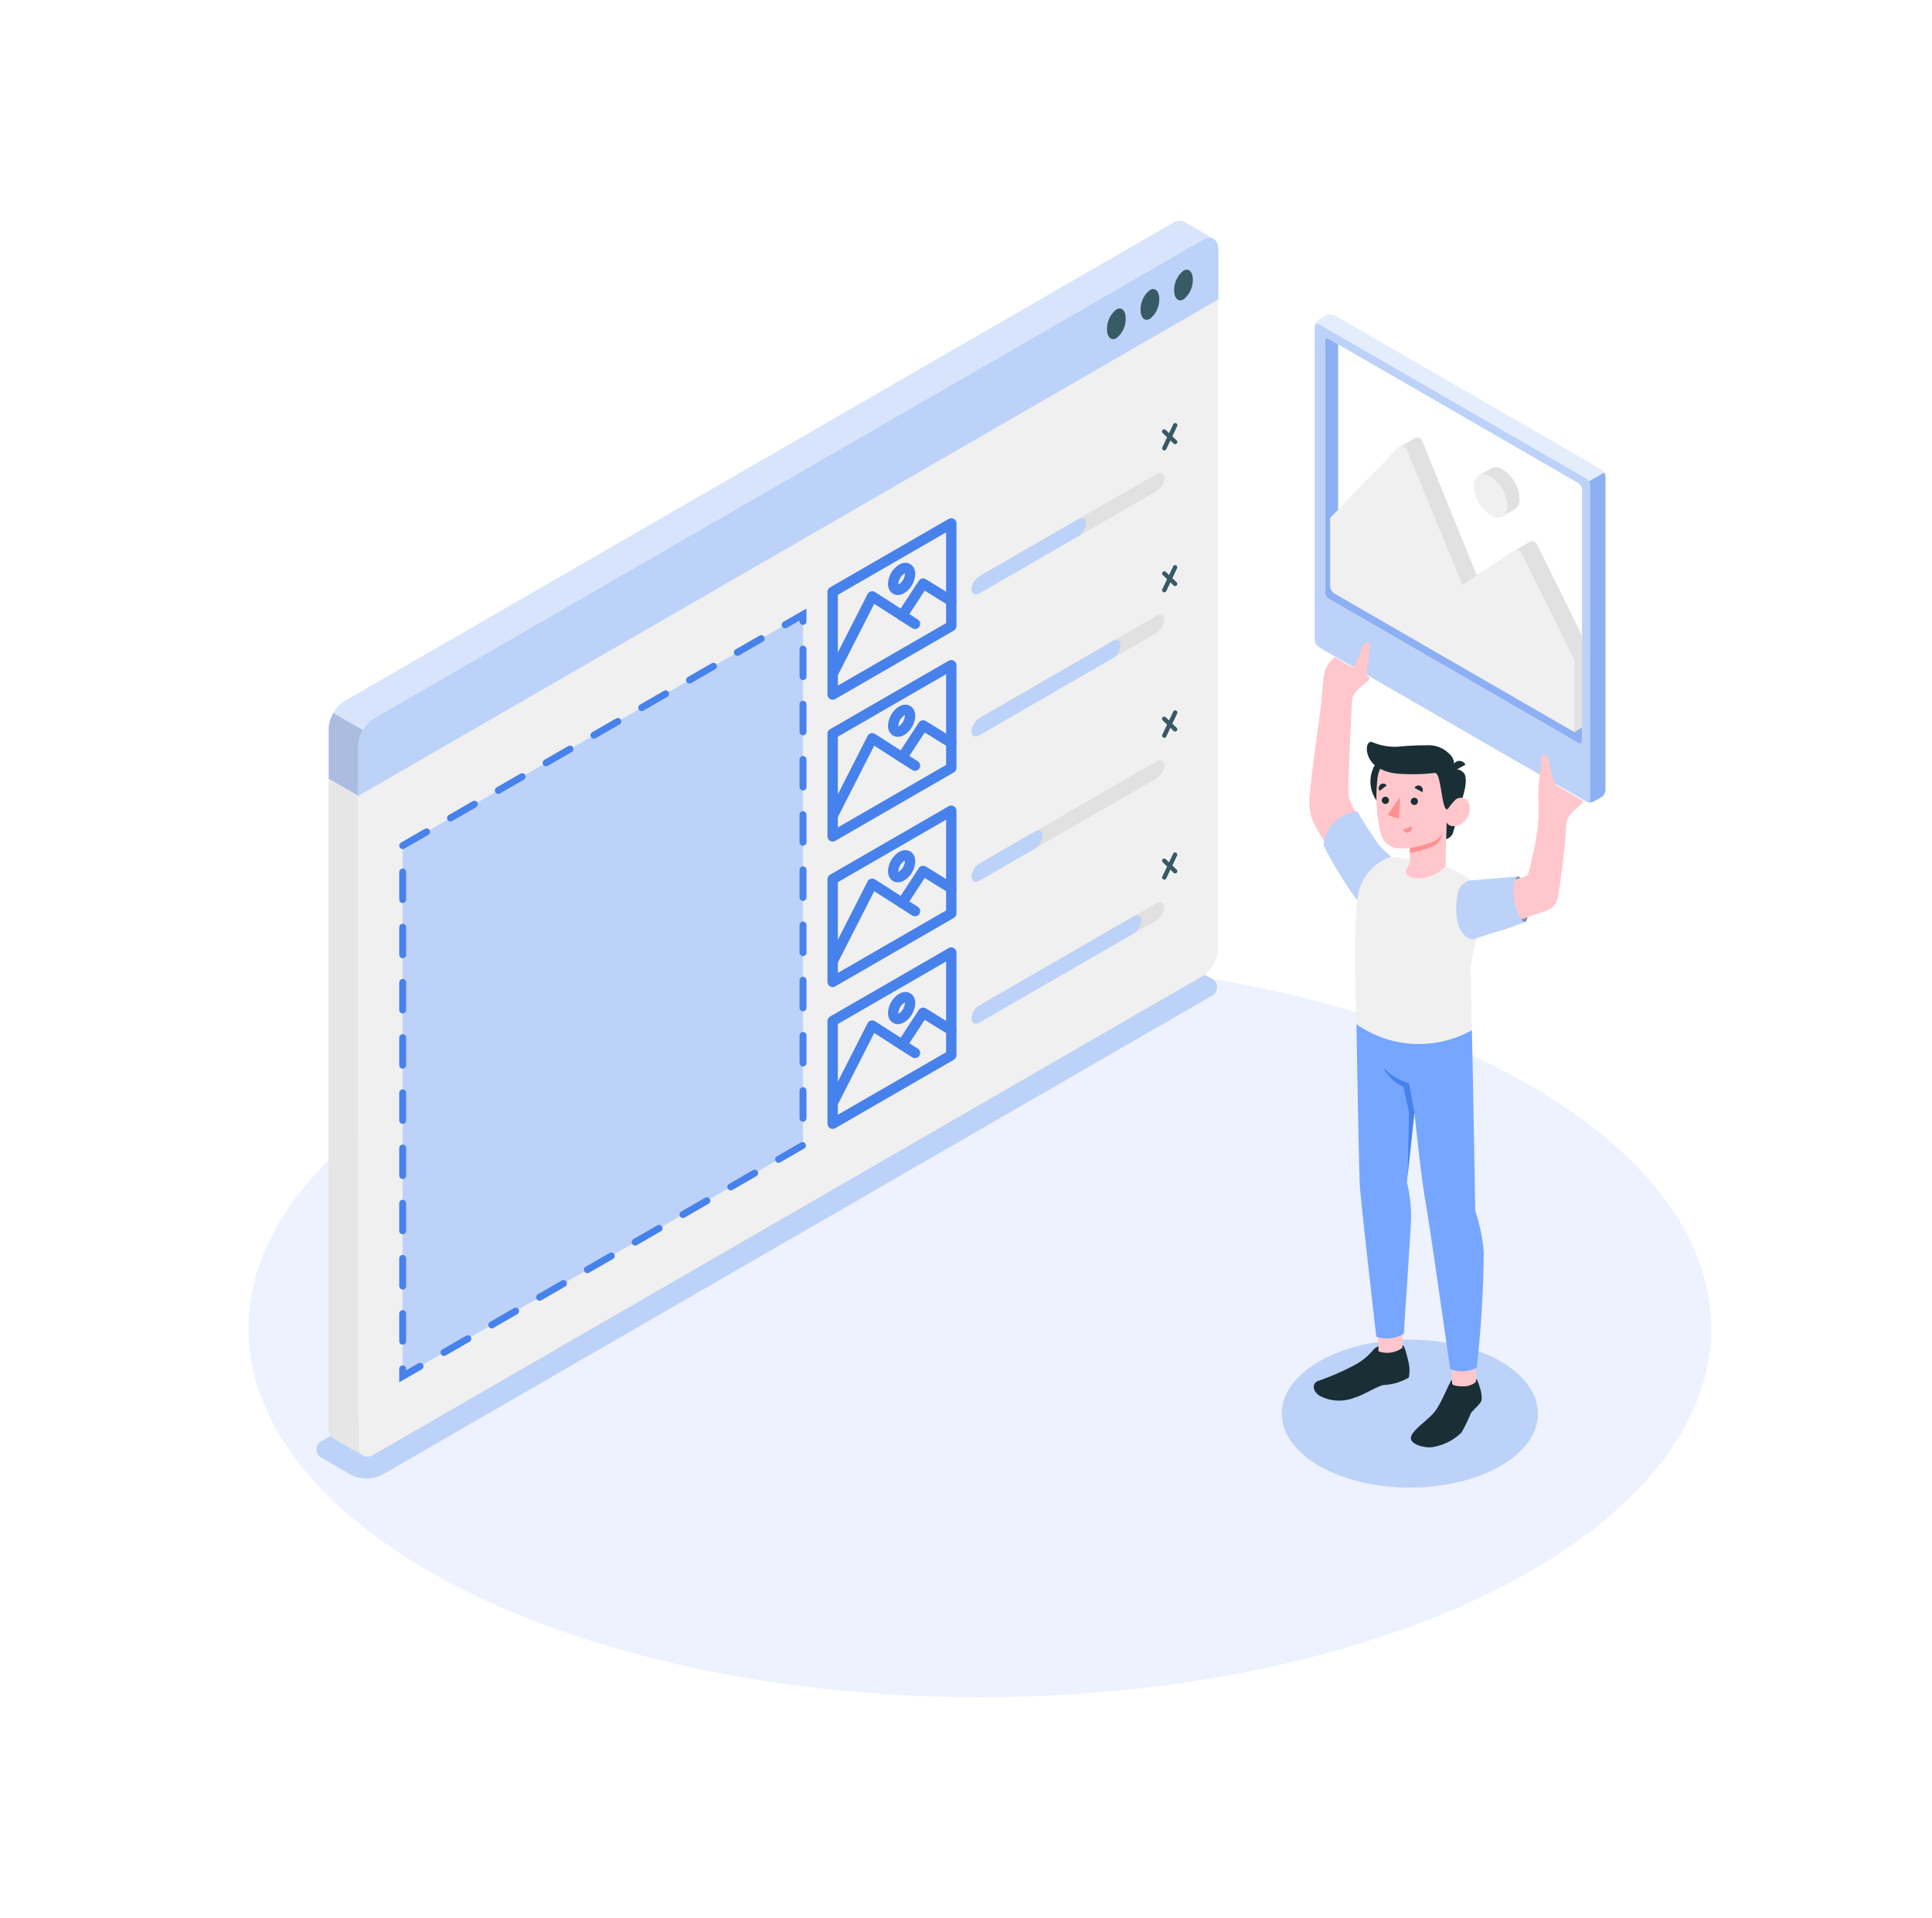 <svg xmlns="http://www.w3.org/2000/svg" width="140" height="139" viewBox="0 0 140 139">
  <style id="svgFont">
    text tspan {
      font-family: "Helvetica Neue,Helvetica,PingFang SC,Hiragino Sans GB,Microsoft YaHei,SimSun,sans-serif",Arial !important;
    }
  </style><defs><style>.a,.g{fill:#fff;}.b{fill:#edf2fe;}.c,.r,.t{fill:#bcd2f8;}.d{fill:#f5f5f5;}.e{fill:#f0f0f0;}.f{opacity:0.1;}.g,.r{opacity:0.4;}.h{fill:#e6e6e6;}.i{fill:#375a64;}.j{fill:none;stroke-linejoin:round;stroke-width:0.75px;}.j,.t{stroke:#4781eb;stroke-linecap:round;}.k{fill:#e1e1e1;}.l{fill:#ffc7cb;}.m{fill:#1a2e35;}.n{fill:#76a6ff;}.o{fill:#4781eb;}.p{fill:#ff9090;}.q{fill:#8cb0f3;}.s{opacity:0.3;}.t{stroke-miterlimit:10;stroke-width:0.5px;stroke-dasharray:2;}</style></defs><g transform="translate(-755 -2569)"><rect class="a" width="140" height="139" transform="translate(755 2569)"/><g transform="translate(-173.455 385)"><ellipse class="b" cx="53" cy="26.73" rx="53" ry="26.73" transform="translate(946.454 2253.54)"/><ellipse class="c" cx="9.284" cy="5.36" rx="9.284" ry="5.36" transform="translate(1021.335 2281.082)"/><path class="c" d="M953.868,2289.953l-2.006-1.159a.7.7,0,0,1,0-1.322l60.025-34.656a2.533,2.533,0,0,1,2.291,0l2.006,1.159a.7.7,0,0,1,0,1.322l-60.025,34.656A2.532,2.532,0,0,1,953.868,2289.953Z" transform="translate(0 0.911)"/><g transform="translate(952.262 2200)"><path class="c" d="M954.412,2241.676l62.315-35.977v-3.64h0a1.36,1.36,0,0,0-.02-.229l0-.027a.9.9,0,0,0-.055-.177c0-.012-.009-.024-.015-.036a.691.691,0,0,0-.082-.131l-.029-.033a.606.606,0,0,0-.1-.09.53.53,0,0,0-.077-.043l.032.014c-.136-.081-.523-.306-.932-.542l-1.168-.671-.029-.017a.607.607,0,0,0-.081-.038.862.862,0,0,0-.728.119l-55.241,31.893-4.785,2.763a1.736,1.736,0,0,0-.23.16,2.568,2.568,0,0,0-.914,1.823v3.641l2.149,1.24Z" transform="translate(-952.262 -2200)"/><path class="d" d="M1016.473,2201.376c-.012-.011-.026-.019-.039-.029A.367.367,0,0,1,1016.473,2201.376Z" transform="translate(-952.262 -2200)"/><path class="d" d="M1016.434,2201.347c-.018-.012-.035-.025-.055-.036a.084.084,0,0,1,.024.014Z" transform="translate(-952.262 -2200)"/><path class="d" d="M1016.538,2201.441a.583.583,0,0,0-.065-.065A.51.51,0,0,1,1016.538,2201.441Z" transform="translate(-952.262 -2200)"/><path class="e" d="M955.557,2236.053l60.025-34.656c.632-.365,1.145-.069,1.145.662v50.7a2.531,2.531,0,0,1-1.145,1.983L955.557,2289.4c-.632.365-1.145.069-1.145-.661v-50.7A2.529,2.529,0,0,1,955.557,2236.053Z" transform="translate(-952.262 -2200)"/><path class="c" d="M1015.582,2201.4l-60.025,34.656a2.529,2.529,0,0,0-1.145,1.984v3.639l62.315-35.977v-3.64C1016.727,2201.328,1016.215,2201.032,1015.582,2201.4Z" transform="translate(-952.262 -2200)"/><path class="f" d="M952.6,2235.668a2.345,2.345,0,0,0-.335,1.129v3.639l2.15,1.241v-3.64a2.336,2.336,0,0,1,.336-1.129Z" transform="translate(-952.262 -2200)"/><path class="g" d="M1014.242,2200.076a.8.8,0,0,0-.809.08l-60.026,34.657a2.347,2.347,0,0,0-.81.855l2.151,1.24a2.334,2.334,0,0,1,.809-.854l60.026-34.658a.813.813,0,0,1,.788-.09C1016.062,2201.121,1014.443,2200.19,1014.242,2200.076Z" transform="translate(-952.262 -2200)"/><path class="h" d="M954.724,2289.463c-.294-.167-1.939-1.111-2.142-1.238a.812.812,0,0,1-.318-.73l0-47.059,2.15,1.241v47.058A.823.823,0,0,0,954.724,2289.463Z" transform="translate(-952.262 -2200)"/><g transform="translate(56.412 3.542)"><path class="i" d="M1009.35,2206.428a1.782,1.782,0,0,0-.676,1.43c0,.575.3.866.676.651a1.784,1.784,0,0,0,.676-1.431C1010.026,2206.5,1009.723,2206.212,1009.35,2206.428Z" transform="translate(-1008.674 -2203.542)"/><path class="i" d="M1011.783,2205.02a1.784,1.784,0,0,0-.676,1.431c0,.575.3.866.676.65a1.783,1.783,0,0,0,.676-1.43C1012.459,2205.1,1012.156,2204.8,1011.783,2205.02Z" transform="translate(-1008.674 -2203.542)"/><path class="i" d="M1014.216,2203.613a1.784,1.784,0,0,0-.676,1.431c0,.574.3.865.676.65a1.784,1.784,0,0,0,.676-1.431C1014.892,2203.689,1014.589,2203.4,1014.216,2203.613Z" transform="translate(-1008.674 -2203.542)"/></g><g transform="translate(36.531 14.665)"><g transform="translate(0 7.262)"><path class="j" d="M988.793,2226.89l8.595-4.962v7.442l-8.595,4.962Z" transform="translate(-988.793 -2221.927)"/><path class="j" d="M988.793,2232.844l2.865-5.624,3.1,1.985" transform="translate(-988.793 -2221.927)"/><path class="j" d="M993.832,2228.612l1.517-2.32,2.039,1.26" transform="translate(-988.793 -2221.927)"/><path class="j" d="M993.79,2225.245c.338-.2.612-.037.612.353a1.351,1.351,0,0,1-.612,1.059c-.337.2-.611.037-.611-.353A1.352,1.352,0,0,1,993.79,2225.245Z" transform="translate(-988.793 -2221.927)"/></g><path class="i" d="M1013.72,2215.918l-.311-.3.344-.728a.158.158,0,1,0-.285-.135l-.3.632-.234-.225a.158.158,0,1,0-.219.227l.311.3-.345.729a.158.158,0,0,0,.076.21.163.163,0,0,0,.067.015.158.158,0,0,0,.143-.09l.3-.633.234.226a.159.159,0,0,0,.109.044.155.155,0,0,0,.114-.049A.157.157,0,0,0,1013.72,2215.918Z" transform="translate(-988.793 -2214.665)"/><g transform="translate(10.062 3.606)"><path class="k" d="M998.855,2226.707c0,.343.256.473.572.29l12.822-7.4a1.225,1.225,0,0,0,.573-.951c0-.342-.256-.472-.573-.289l-12.822,7.4A1.226,1.226,0,0,0,998.855,2226.707Z" transform="translate(-998.855 -2218.271)"/><path class="c" d="M998.855,2226.707c0,.343.256.473.572.29l7.159-4.134a1.228,1.228,0,0,0,.573-.95c0-.343-.257-.473-.573-.29l-7.159,4.134A1.226,1.226,0,0,0,998.855,2226.707Z" transform="translate(-998.855 -2218.271)"/></g><g transform="translate(0 17.541)"><path class="j" d="M988.793,2237.168l8.595-4.962v7.442l-8.595,4.962Z" transform="translate(-988.793 -2232.206)"/><path class="j" d="M988.793,2243.123l2.865-5.624,3.1,1.985" transform="translate(-988.793 -2232.206)"/><path class="j" d="M993.832,2238.89l1.517-2.32,2.039,1.26" transform="translate(-988.793 -2232.206)"/><path class="j" d="M993.79,2235.524c.338-.195.612-.037.612.353a1.351,1.351,0,0,1-.612,1.059c-.337.194-.611.036-.611-.353A1.353,1.353,0,0,1,993.79,2235.524Z" transform="translate(-988.793 -2232.206)"/></g><path class="i" d="M1013.72,2226.2l-.311-.3.344-.729a.158.158,0,0,0-.285-.135l-.3.633-.234-.226a.158.158,0,0,0-.219.228l.311.3-.345.729a.158.158,0,0,0,.076.21.163.163,0,0,0,.067.015.158.158,0,0,0,.143-.09l.3-.633.234.225a.156.156,0,0,0,.109.045.159.159,0,0,0,.114-.049A.157.157,0,0,0,1013.72,2226.2Z" transform="translate(-988.793 -2214.665)"/><g transform="translate(10.062 13.885)"><path class="k" d="M998.855,2236.986c0,.343.256.472.572.29l12.822-7.4a1.227,1.227,0,0,0,.573-.951c0-.342-.256-.472-.573-.29l-12.822,7.4A1.23,1.23,0,0,0,998.855,2236.986Z" transform="translate(-998.855 -2228.55)"/><path class="c" d="M998.855,2236.986c0,.343.256.472.572.29l9.649-5.571a1.225,1.225,0,0,0,.573-.951c0-.342-.256-.472-.573-.289l-9.649,5.57A1.23,1.23,0,0,0,998.855,2236.986Z" transform="translate(-998.855 -2228.55)"/></g><g transform="translate(0 28.084)"><path class="j" d="M988.793,2247.712l8.595-4.962v7.442l-8.595,4.962Z" transform="translate(-988.793 -2242.749)"/><path class="j" d="M988.793,2253.667l2.865-5.624,3.1,1.985" transform="translate(-988.793 -2242.749)"/><path class="j" d="M993.832,2249.434l1.517-2.32,2.039,1.26" transform="translate(-988.793 -2242.749)"/><path class="j" d="M993.79,2246.067c.338-.195.612-.037.612.353a1.351,1.351,0,0,1-.612,1.059c-.337.2-.611.037-.611-.353A1.353,1.353,0,0,1,993.79,2246.067Z" transform="translate(-988.793 -2242.749)"/></g><path class="i" d="M1013.72,2236.74l-.311-.3.344-.728a.158.158,0,1,0-.285-.135l-.3.632-.234-.225a.158.158,0,1,0-.219.227l.311.3-.345.729a.158.158,0,0,0,.076.21.149.149,0,0,0,.067.015.158.158,0,0,0,.143-.09l.3-.633.234.226a.159.159,0,0,0,.109.044.158.158,0,0,0,.11-.272Z" transform="translate(-988.793 -2214.665)"/><g transform="translate(10.062 24.428)"><path class="k" d="M998.855,2247.53c0,.342.256.472.572.289l12.822-7.4a1.225,1.225,0,0,0,.573-.951c0-.342-.256-.472-.573-.289l-12.822,7.4A1.226,1.226,0,0,0,998.855,2247.53Z" transform="translate(-998.855 -2239.093)"/><path class="c" d="M998.855,2247.53c0,.342.256.472.572.289l4.009-2.314a1.226,1.226,0,0,0,.572-.951c0-.342-.256-.472-.572-.289l-4.009,2.314A1.226,1.226,0,0,0,998.855,2247.53Z" transform="translate(-998.855 -2239.093)"/></g><g transform="translate(0 38.363)"><path class="j" d="M988.793,2257.99l8.595-4.962v7.442l-8.595,4.962Z" transform="translate(-988.793 -2253.028)"/><path class="j" d="M988.793,2263.945l2.865-5.624,3.1,1.985" transform="translate(-988.793 -2253.028)"/><path class="j" d="M993.832,2259.712l1.517-2.32,2.039,1.26" transform="translate(-988.793 -2253.028)"/><path class="j" d="M993.79,2256.346c.338-.2.612-.037.612.353a1.351,1.351,0,0,1-.612,1.059c-.337.194-.611.036-.611-.353A1.353,1.353,0,0,1,993.79,2256.346Z" transform="translate(-988.793 -2253.028)"/></g><path class="i" d="M1013.72,2247.019l-.311-.3.344-.729a.158.158,0,0,0-.285-.135l-.3.633-.234-.226a.158.158,0,0,0-.219.228l.311.3-.345.729a.158.158,0,0,0,.076.21.163.163,0,0,0,.067.015.158.158,0,0,0,.143-.09l.3-.633.234.226a.16.16,0,0,0,.109.044.159.159,0,0,0,.114-.049A.157.157,0,0,0,1013.72,2247.019Z" transform="translate(-988.793 -2214.665)"/><g transform="translate(10.062 34.707)"><path class="k" d="M998.855,2257.808c0,.343.256.472.572.29l12.822-7.4a1.227,1.227,0,0,0,.573-.951c0-.342-.256-.472-.573-.29l-12.822,7.4A1.23,1.23,0,0,0,998.855,2257.808Z" transform="translate(-998.855 -2249.372)"/><path class="c" d="M998.855,2257.808c0,.343.256.472.572.29l11.162-6.444a1.228,1.228,0,0,0,.572-.951c0-.342-.256-.472-.572-.29l-11.162,6.444A1.23,1.23,0,0,0,998.855,2257.808Z" transform="translate(-998.855 -2249.372)"/></g></g></g><g transform="translate(1023.347 2206.775)"><g transform="translate(0 27.749)"><path class="l" d="M1026.787,2234.524c-.074,1.269-.343,6.648-.254,7.185.159.952,3.042,5.215,3.042,5.215s.182,1.695-2.125,2.453c-.684-1.221-3.053-4.855-3.538-5.921a4.137,4.137,0,0,1-.194-1.907c.223-2.516.819-6.192.884-7Z" transform="translate(-1023.693 -2234.524)"/><g transform="translate(1.015 8.269)"><path class="c" d="M1030.059,2246.451a10.2,10.2,0,0,1-1.349-1.233c-.964-1.366-1.553-2.421-1.553-2.421a2.713,2.713,0,0,0-2.449,2.468,31.027,31.027,0,0,0,2.6,4.214Z" transform="translate(-1024.707 -2242.793)"/></g><g transform="translate(7.345 47.111)"><path class="l" d="M1035.779,2285.053l-1.73.05-.085-3.418,1.73-.05Z" transform="translate(-1031.037 -2281.635)"/><path class="m" d="M1034.024,2284.249l-.007-.248c-.164.077-.624,1.389-1.175,2.2-.415.611-1.613,1.341-1.787,1.9-.18.583,1.063.866,1.57.761a3.849,3.849,0,0,0,2.077-1.047,11.15,11.15,0,0,0,.68-1.4c.2-.289.675-.62.779-.951a2.089,2.089,0,0,0-.125-.9c-.089-.3-.185-.638-.289-.606,0,.037.006.189.006.189a1.383,1.383,0,0,1-.857.317C1034.643,2284.475,1034.027,2284.442,1034.024,2284.249Z" transform="translate(-1031.037 -2281.635)"/></g><g transform="translate(0.312 43.969)"><path class="l" d="M1030.443,2282.083l-1.728.109-.176-3.588,1.814-.111Z" transform="translate(-1024.004 -2278.492)"/><path class="m" d="M1028.685,2281.557a1.081,1.081,0,0,0-.47.382,4.561,4.561,0,0,1-1.206.957,18.633,18.633,0,0,1-2.7,1.18c-.367.134-.493.657.112,1.069a3.011,3.011,0,0,0,2.552.131c.577-.147,1.563-.8,2.091-.91a3.958,3.958,0,0,0,1.82-.539,2.613,2.613,0,0,0-.019-1.126c-.121-.486-.282-1.242-.442-1.2l.005.168a1.884,1.884,0,0,1-1.733.261Z" transform="translate(-1024.004 -2278.492)"/></g><g transform="translate(3.396 23.693)"><path class="n" d="M1035.46,2258.652c.048,1.652.239,13.067.239,13.067a13.213,13.213,0,0,1,.621,3.018,81.975,81.975,0,0,1-.51,8.377,2.276,2.276,0,0,1-1.925.093s-1.178-8.27-1.559-10.719c-.352-2.266-.41-2.1-1.032-7.877l-.542,5.092a9.857,9.857,0,0,1,.293,2.743c-.048,1.14-.52,8.207-.52,8.207a2.361,2.361,0,0,1-1.993.21s-1.155-10.02-1.2-11.062c-.057-1.189-.238-11.584-.238-11.584Z" transform="translate(-1027.089 -2258.217)"/><path class="o" d="M1030.905,2262.5a4.32,4.32,0,0,1-1.857-1.114,2.953,2.953,0,0,0,1.445,1.366l.412,1.861-.1,4.5.487-4.5Z" transform="translate(-1027.089 -2258.217)"/></g><g transform="translate(3.32 11.562)"><path class="e" d="M1034.676,2247.339c.887.509,1.179.823,1.332,1.21a1.714,1.714,0,0,1,.29,1.021l-.929,4.393.091,4.689a7.847,7.847,0,0,1-8.371-.435s-.226-7.812.1-9.2a3.571,3.571,0,0,1,2.386-2.918,29.7,29.7,0,0,1,3.977.662S1034.058,2246.985,1034.676,2247.339Z" transform="translate(-1027.013 -2246.086)"/></g><g transform="translate(4.151 3.24)"><circle class="m" cx="2.379" cy="2.379" r="2.379" transform="translate(0.263 0.49)"/><path class="m" d="M1034.6,2242.324a20.475,20.475,0,0,1-.54,2.109.82.82,0,0,1-.474.382l.027-1.274Z" transform="translate(-1027.843 -2237.763)"/><path class="m" d="M1034.113,2239.73a.89.89,0,0,1,.739.259c.317.325.14,1.34-.255,2.335l-.726.083Z" transform="translate(-1027.843 -2237.763)"/><path class="l" d="M1033.653,2242.408c.146.087.354-.193.533-.381a.632.632,0,0,1,1.058.172,1.319,1.319,0,0,1-.719,1.6c-.8.25-.915-.26-.915-.26l-.058,3.217h0c-.989,1.267-3.733,1.171-2.59-.154l0-1.144a5.688,5.688,0,0,1-.994,0,1.4,1.4,0,0,1-1.126-1.129,11.262,11.262,0,0,1-.233-3.838c.19-2.2,2.814-2.215,4.191-1.348S1033.653,2242.408,1033.653,2242.408Z" transform="translate(-1027.843 -2237.763)"/><path class="m" d="M1033.653,2242.653c.074,0,.352-.461.533-.626.251-.228-.073-2.3-.073-2.3a.979.979,0,0,0-.242-1.047,2.109,2.109,0,0,0-1.71-.671,19.822,19.822,0,0,0-2.032.1,4.224,4.224,0,0,1-1.9-.333c-.566-.159-.609,1.372.608,1.948a3.351,3.351,0,0,0,1.286.342,13.833,13.833,0,0,0,2.581-.049c.27-.037.328.225.473.94C1033.3,2241.584,1033.407,2242.648,1033.653,2242.653Z" transform="translate(-1027.843 -2237.763)"/><path class="m" d="M1034.112,2239.89l.88-.472a.485.485,0,0,0-.666-.221A.525.525,0,0,0,1034.112,2239.89Z" transform="translate(-1027.843 -2237.763)"/><path class="p" d="M1030.964,2245.46a10.041,10.041,0,0,0,1.762-.5,1.509,1.509,0,0,0,.631-.624,2.05,2.05,0,0,1-.358.736c-.334.427-2.035.741-2.035.741Z" transform="translate(-1027.843 -2237.763)"/><g transform="translate(0.866 3.022)"><path class="m" d="M1031.028,2242.082a.262.262,0,1,0,.262-.273A.266.266,0,0,0,1031.028,2242.082Z" transform="translate(-1028.709 -2240.785)"/><path class="m" d="M1031.305,2241.094l.56.309a.336.336,0,0,0-.13-.446A.313.313,0,0,0,1031.305,2241.094Z" transform="translate(-1028.709 -2240.785)"/><path class="p" d="M1031.082,2243.889l-.6.224a.314.314,0,0,0,.406.2A.333.333,0,0,0,1031.082,2243.889Z" transform="translate(-1028.709 -2240.785)"/><path class="m" d="M1028.771,2241.312l.51-.393a.308.308,0,0,0-.443-.069A.339.339,0,0,0,1028.771,2241.312Z" transform="translate(-1028.709 -2240.785)"/><path class="m" d="M1028.928,2242.007a.262.262,0,1,0,.262-.272A.266.266,0,0,0,1028.928,2242.007Z" transform="translate(-1028.709 -2240.785)"/><path class="p" d="M1030.261,2241.759l-.086,1.573-.822-.28Z" transform="translate(-1028.709 -2240.785)"/></g></g></g><g transform="translate(0.385)"><path class="q" d="M1024.806,2208.739v18.151a.661.661,0,0,0,.3.52l18.045,10.425c.165.1.3.018.3-.173v-.949l-17.685-10.215v-17.553l-.659-.38C1024.94,2208.469,1024.806,2208.546,1024.806,2208.739Z" transform="translate(-1024.077 -2206.775)"/><path class="k" d="M1030.128,2216.45a.357.357,0,0,1,.06-.046h0l.006,0,.007,0,1.122-.647h0l.007,0h0a.379.379,0,0,1,.5.123l3.985,9.823,2.645-1.741a.419.419,0,0,1,.055-.038h0l.012-.007,0,0,1.107-.639h0a.377.377,0,0,1,.512.113l3.858,7.822v5.19l-1.125.65-17.363-10.029a.644.644,0,0,1-.323-.558v-4.925Z" transform="translate(-1024.077 -2206.775)"/><path class="e" d="M1042.888,2237.038v-5.19l-3.858-7.822a.38.38,0,0,0-.565-.077l-3.7,2.436-4.053-9.868a.38.38,0,0,0-.582-.067l-4.926,5.076v4.925a.644.644,0,0,0,.323.558Z" transform="translate(-1024.077 -2206.775)"/><path class="r" d="M1024.077,2207.67v22.706a.662.662,0,0,0,.3.52l19.338,11.168a.292.292,0,0,0,.048.024l.021.008a.674.674,0,0,0,.531-.032l.525-.3a.667.667,0,0,0,.3-.521v-22.707a.662.662,0,0,0-.3-.519l-19.336-11.168a.662.662,0,0,0-.6,0l-.527.3a.677.677,0,0,0-.29.434c0,.011-.005.025-.007.038S1024.077,2207.653,1024.077,2207.67Zm.728,1.069c0-.193.135-.27.3-.173l18.045,10.424a.664.664,0,0,1,.3.52v18.152c0,.192-.134.269-.3.174l-18.045-10.425a.665.665,0,0,1-.3-.52Z" transform="translate(-1024.077 -2206.775)"/><path class="q" d="M1043.783,2242.1a.673.673,0,0,0,.531-.032l.525-.3a.663.663,0,0,0,.3-.521v-22.707a.6.6,0,0,0-.088-.294l-1.126.649a.611.611,0,0,1,.088.3v22.705C1044.014,2242.055,1043.915,2242.135,1043.783,2242.1Z" transform="translate(-1024.077 -2206.775)"/><path class="c" d="M1024.077,2207.67v22.706a.662.662,0,0,0,.3.52l19.338,11.168a.292.292,0,0,0,.048.024l.021.008c.132.039.231-.042.231-.2v-22.705a.653.653,0,0,0-.3-.52l-19.338-11.169c-.137-.081-.254-.039-.29.087,0,.011-.005.025-.007.038S1024.077,2207.653,1024.077,2207.67Zm.728,1.069c0-.193.135-.27.3-.173l18.045,10.424a.664.664,0,0,1,.3.52v18.152c0,.192-.134.269-.3.174l-18.045-10.425a.665.665,0,0,1-.3-.52Z" transform="translate(-1024.077 -2206.775)"/><g transform="translate(11.874 11.09)"><path class="k" d="M1036.388,2219.208l-.437-.742.895-.52h0a.852.852,0,0,1,.856.086,2.676,2.676,0,0,1,1.211,2.1.856.856,0,0,1-.346.778h0l-.007,0-.005,0-.867.5-.417-.707A2.83,2.83,0,0,1,1036.388,2219.208Z" transform="translate(-1035.951 -2217.865)"/></g><path class="e" d="M1036.822,2218.542c-.669-.386-1.212-.073-1.212.7a2.68,2.68,0,0,0,1.212,2.1c.669.386,1.211.073,1.211-.7A2.679,2.679,0,0,0,1036.822,2218.542Z" transform="translate(-1024.077 -2206.775)"/></g><g transform="translate(10.631 31.918)"><g transform="translate(3.926 8.826)"><path class="c" d="M1038.8,2247.521c.251-.042.519.754.606,1.43s.224,1.738-.1,1.86-.809-.8-.975-1.545S1038.237,2247.557,1038.8,2247.521Z" transform="translate(-1038.249 -2247.519)"/><path class="s" d="M1038.8,2247.521c.251-.042.519.754.606,1.43s.224,1.738-.1,1.86-.809-.8-.975-1.545S1038.237,2247.557,1038.8,2247.521Z" transform="translate(-1038.249 -2247.519)"/></g><path class="l" d="M1041.677,2240.954v0c-.114-.053-.359-.3-.516-1.242-.106-.632-.158-.905-.434-1-.291-.1-.187.207-.269.946a11.391,11.391,0,0,0-.174,2.439,11.872,11.872,0,0,1-.194,2.756c-.153,1.028-.578,2.543-.578,2.543-.325.35-4.567,1.118-4.567,1.118a3.468,3.468,0,0,0,.25,3.324c2.688-.772,3.719-1.191,5.073-1.639.992-.328,1.275-.5,1.424-1.192a52.988,52.988,0,0,0,.616-5.334c.1-.862,1.052-1.151,1.223-1.631Z" transform="translate(-1034.323 -2238.693)"/><path class="c" d="M1035.254,2247.812a1.2,1.2,0,0,0-.763.729c-.129.355-.611,3.136,1,3.542.15-.02.9-.316,1.934-.609a16.232,16.232,0,0,0,1.873-.663c-.626-.091-1.2-2.852-.507-3.29Z" transform="translate(-1034.323 -2238.693)"/></g><path class="l" d="M1027.946,2233.035c-.226-.138,0-.786.047-1.482.051-.741.208-1.025-.1-.979-.288.044-.387.3-.6.907a3.273,3.273,0,0,1-.452.906l-1.314-.77a2.289,2.289,0,0,0-.825,1.526c-.118,1.392-.135,1.734-.272,2.829s2.346-1.226,2.346-1.226c.1-.862,1.126-1.157,1.3-1.637l-.126-.074Z" transform="translate(-1023.693 -2206.775)"/></g><path class="t" d="M957.635,2244.778l29.009-16.748v38.459l-29.01,16.749Z" transform="translate(0 0.502)"/></g></g></svg>